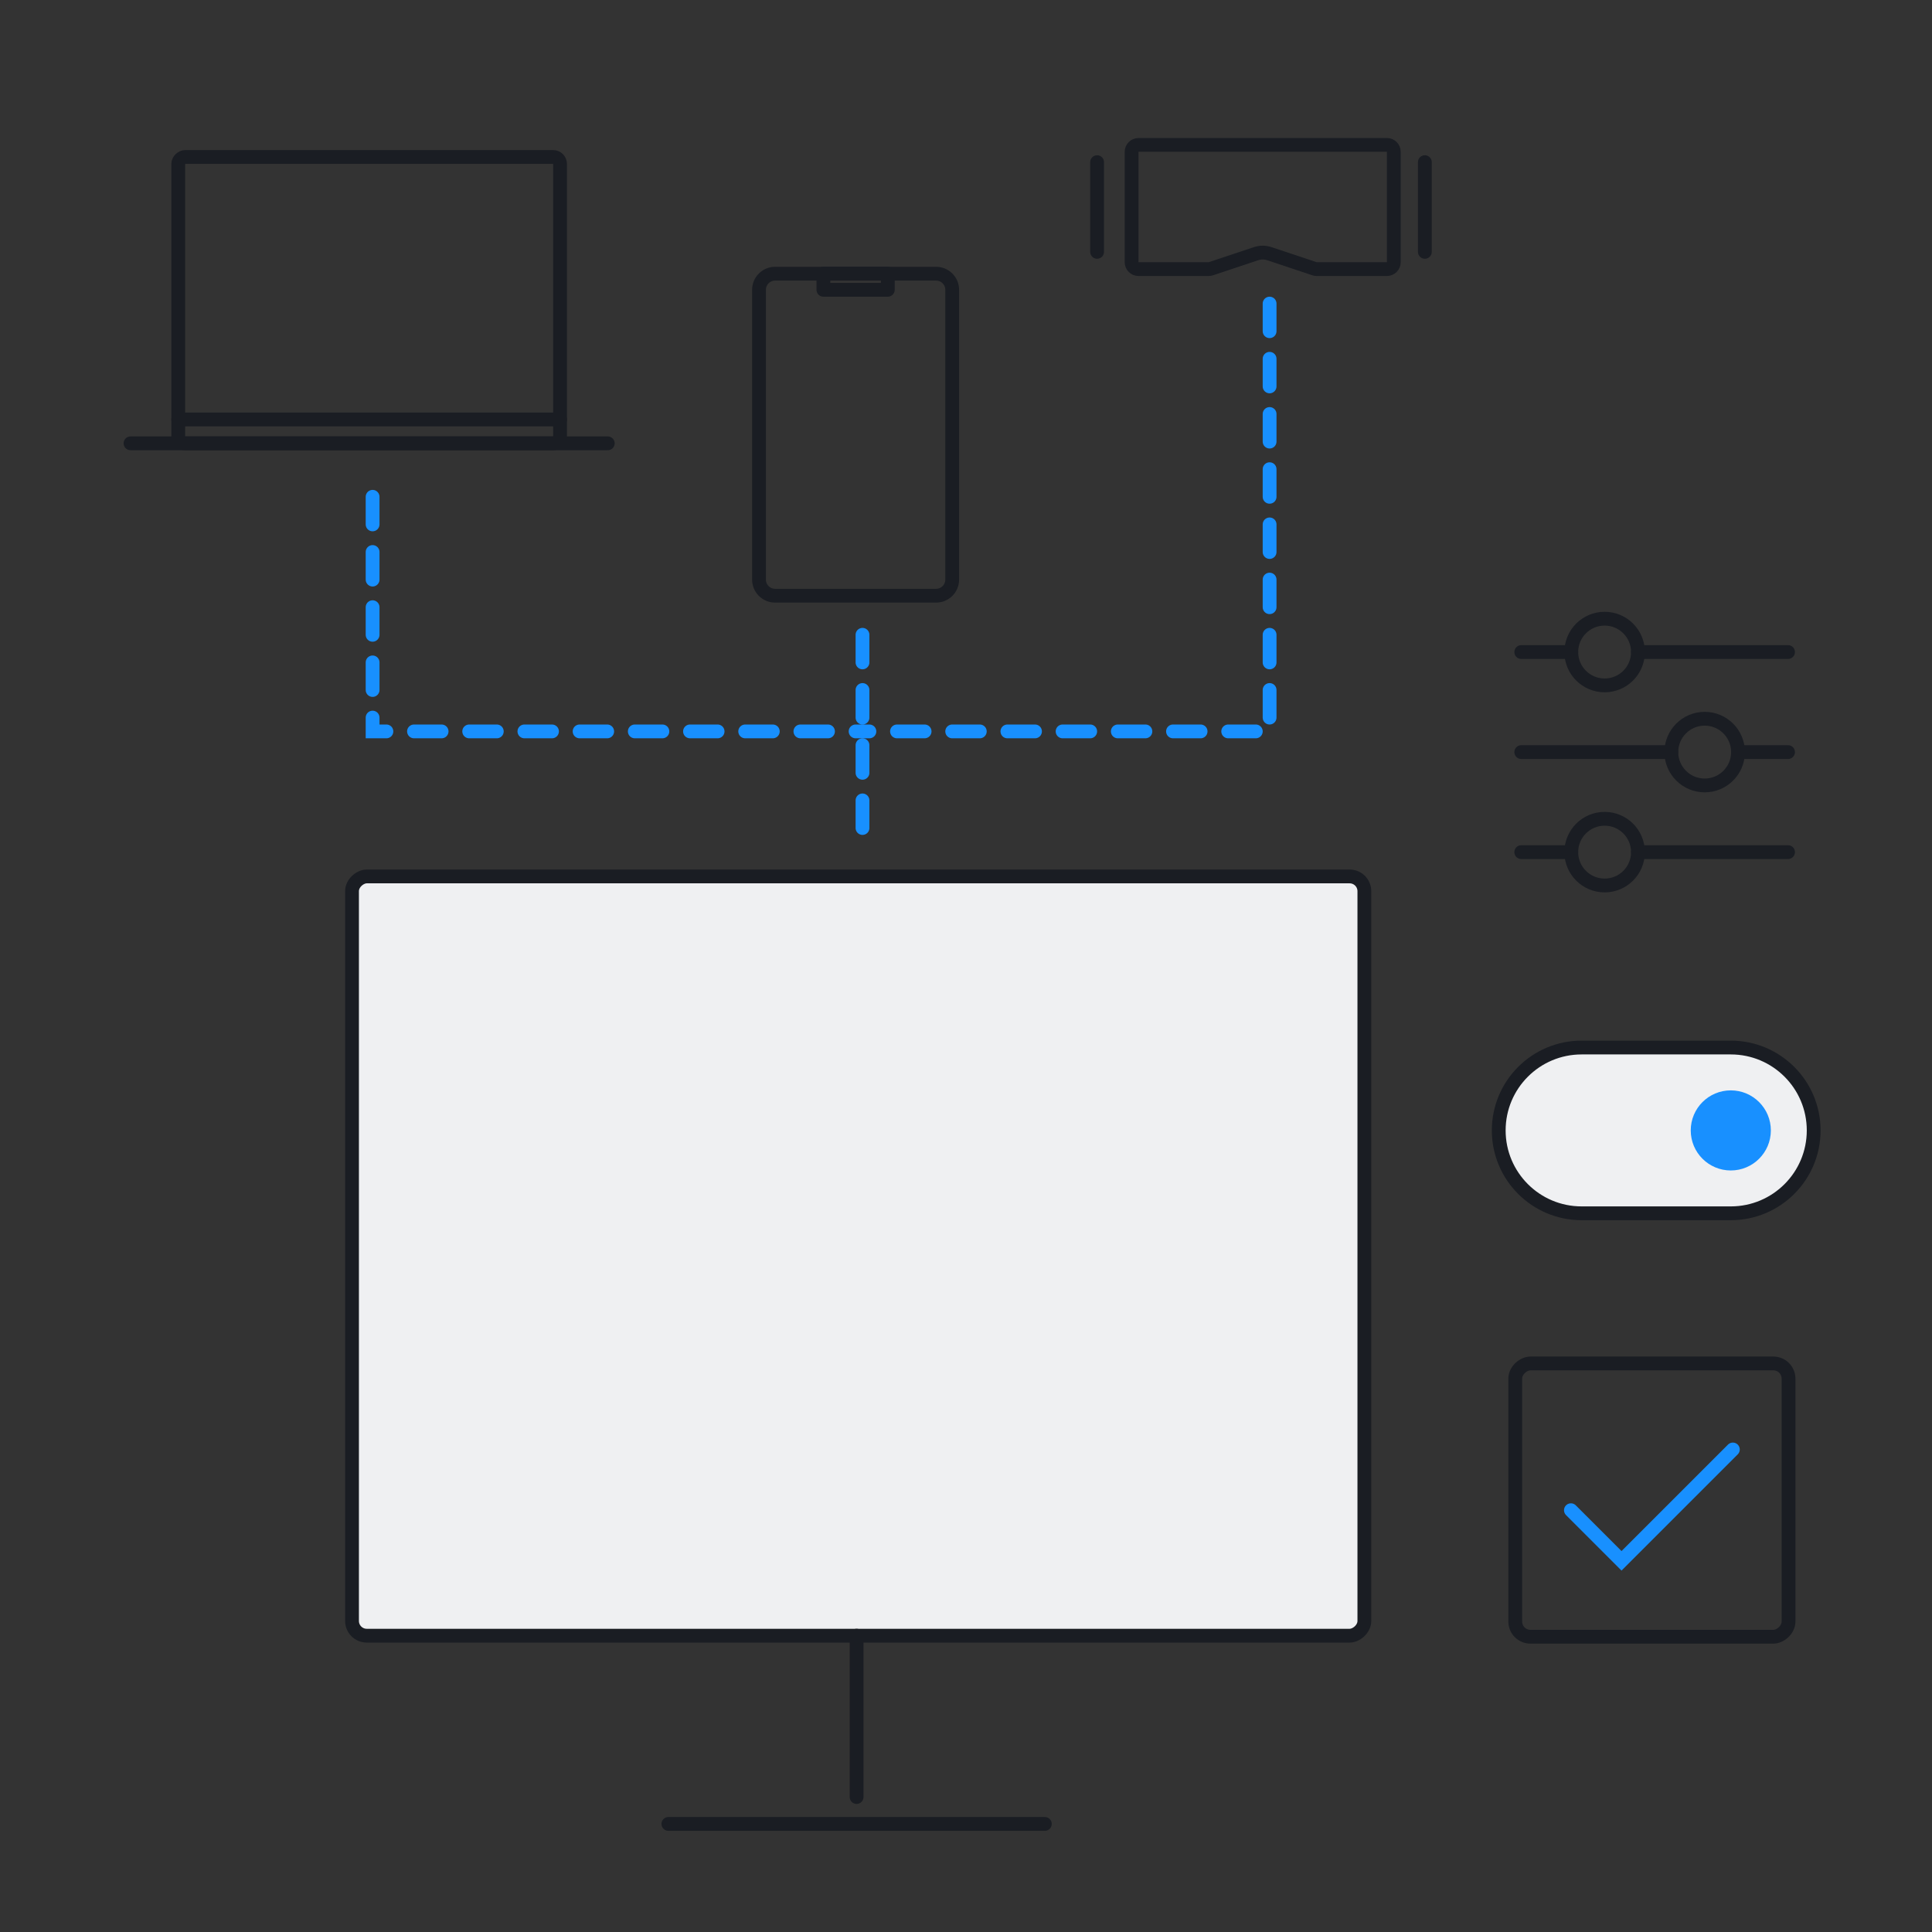 <svg width="350" height="350" viewBox="0 0 280 280" fill="none" xmlns="http://www.w3.org/2000/svg">
<rect x="0" y="0" width="280" height="280" fill="#333333" stroke="none"/>
<g clip-path="url(#clip0_5982_45194)">
<rect x="197.734" y="127.019" width="110.037" height="146.716" rx="2.137" transform="rotate(90 197.734 127.019)" fill="#EFF0F2" stroke="#1A1D23" stroke-width="2" stroke-linecap="round" stroke-linejoin="round"/>
<path d="M124.146 260.438V237.056" stroke="#1A1D23" stroke-width="2" stroke-linecap="round" stroke-linejoin="round"/>
<path d="M96.866 264.336H151.426" stroke="#1A1D23" stroke-width="2" stroke-linecap="round" stroke-linejoin="round"/>
<path d="M250.84 151.816C257.474 151.816 262.852 157.194 262.852 163.828C262.852 170.462 257.474 175.84 250.84 175.84L229.219 175.84C222.585 175.84 217.207 170.462 217.207 163.828C217.207 157.194 222.585 151.816 229.219 151.816L250.84 151.816Z" fill="#EFF0F2" stroke="#1A1D23" stroke-width="2"/>
<path fill-rule="evenodd" clip-rule="evenodd" d="M250.84 159.024C253.493 159.024 255.645 161.175 255.645 163.828C255.645 166.482 253.493 168.633 250.84 168.633C248.186 168.633 246.035 166.482 246.035 163.828C246.035 161.175 248.186 159.024 250.84 159.024Z" fill="#1890FF" stroke="#1890FF" stroke-width="2"/>
<rect x="259.208" y="197.601" width="39.606" height="39.606" rx="2.2" transform="rotate(90 259.208 197.601)" stroke="#1A1D23" stroke-width="2" stroke-linecap="round" stroke-linejoin="round"/>
<path d="M227.669 218.871L235.003 226.206L251.139 210.07" stroke="#1890FF" stroke-width="2" stroke-linecap="round"/>
<circle cx="232.554" cy="94.499" r="4.833" stroke="#1A1D23" stroke-width="2"/>
<path d="M220.472 94.499H227.721" stroke="#1A1D23" stroke-width="2" stroke-linecap="round" stroke-linejoin="round"/>
<path d="M237.388 94.499H259.137" stroke="#1A1D23" stroke-width="2" stroke-linecap="round" stroke-linejoin="round"/>
<circle cx="232.554" cy="123.498" r="4.833" stroke="#1A1D23" stroke-width="2"/>
<path d="M220.472 123.498H227.721" stroke="#1A1D23" stroke-width="2" stroke-linecap="round" stroke-linejoin="round"/>
<path d="M237.388 123.498H259.137" stroke="#1A1D23" stroke-width="2" stroke-linecap="round" stroke-linejoin="round"/>
<circle cx="247.054" cy="108.999" r="4.833" stroke="#1A1D23" stroke-width="2"/>
<path d="M220.472 108.999H242.221" stroke="#1A1D23" stroke-width="2" stroke-linecap="round" stroke-linejoin="round"/>
<path d="M251.887 108.999L259.136 108.999" stroke="#1A1D23" stroke-width="2" stroke-linecap="round" stroke-linejoin="round"/>
<rect x="81.166" y="22.75" width="41.5" height="55.333" rx="1" transform="rotate(90 81.166 22.75)" stroke="#1A1D23" stroke-width="2" stroke-linecap="round" stroke-linejoin="round"/>
<path d="M18.916 64.25H88.083" stroke="#1A1D23" stroke-width="2" stroke-linecap="round"/>
<path d="M25.834 60.792H81.167" stroke="#1A1D23" stroke-width="2" stroke-linecap="round"/>
<path fill-rule="evenodd" clip-rule="evenodd" d="M138 42V84C138 85.289 136.955 86.333 135.667 86.333H112.333C111.045 86.333 110 85.289 110 84V42C110 40.711 111.045 39.667 112.333 39.667H135.667C136.955 39.667 138 40.711 138 42V42Z" stroke="#1A1D23" stroke-width="2" stroke-linecap="round" stroke-linejoin="round"/>
<rect x="128.667" y="39.667" width="2.333" height="9.333" transform="rotate(90 128.667 39.667)" stroke="#1A1D23" stroke-width="2" stroke-linecap="round" stroke-linejoin="round"/>
<path d="M165 21H201C201.552 21 202 21.448 202 22V38C202 38.552 201.552 39 201 39H190.824C190.717 39 190.611 38.982 190.509 38.948L183.948 36.762C183.333 36.557 182.667 36.557 182.052 36.762L175.491 38.948C175.389 38.982 175.283 39 175.176 39H165C164.448 39 164 38.552 164 38V22C164 21.448 164.448 21 165 21Z" stroke="#1A1D23" stroke-width="2"/>
<line x1="159" y1="23.5" x2="159" y2="36.5" stroke="#1A1D23" stroke-width="2" stroke-linecap="round" stroke-linejoin="round"/>
<line x1="206.5" y1="23.5" x2="206.5" y2="36.5" stroke="#1A1D23" stroke-width="2" stroke-linecap="round" stroke-linejoin="round"/>
<path d="M54 72L54 106L125 106" stroke="#1890FF" stroke-width="2" stroke-linecap="round" stroke-dasharray="4 4"/>
<path d="M184 44L184 106L125 106" stroke="#1890FF" stroke-width="2" stroke-linecap="round" stroke-dasharray="4 4"/>
<line x1="125" y1="92" x2="125" y2="121" stroke="#1890FF" stroke-width="2" stroke-linecap="round" stroke-dasharray="4 4"/>
</g>
<defs>
<clipPath id="clip0_5982_45194">
<rect width="280" height="280" fill="white"/>
</clipPath>
</defs>
</svg>
